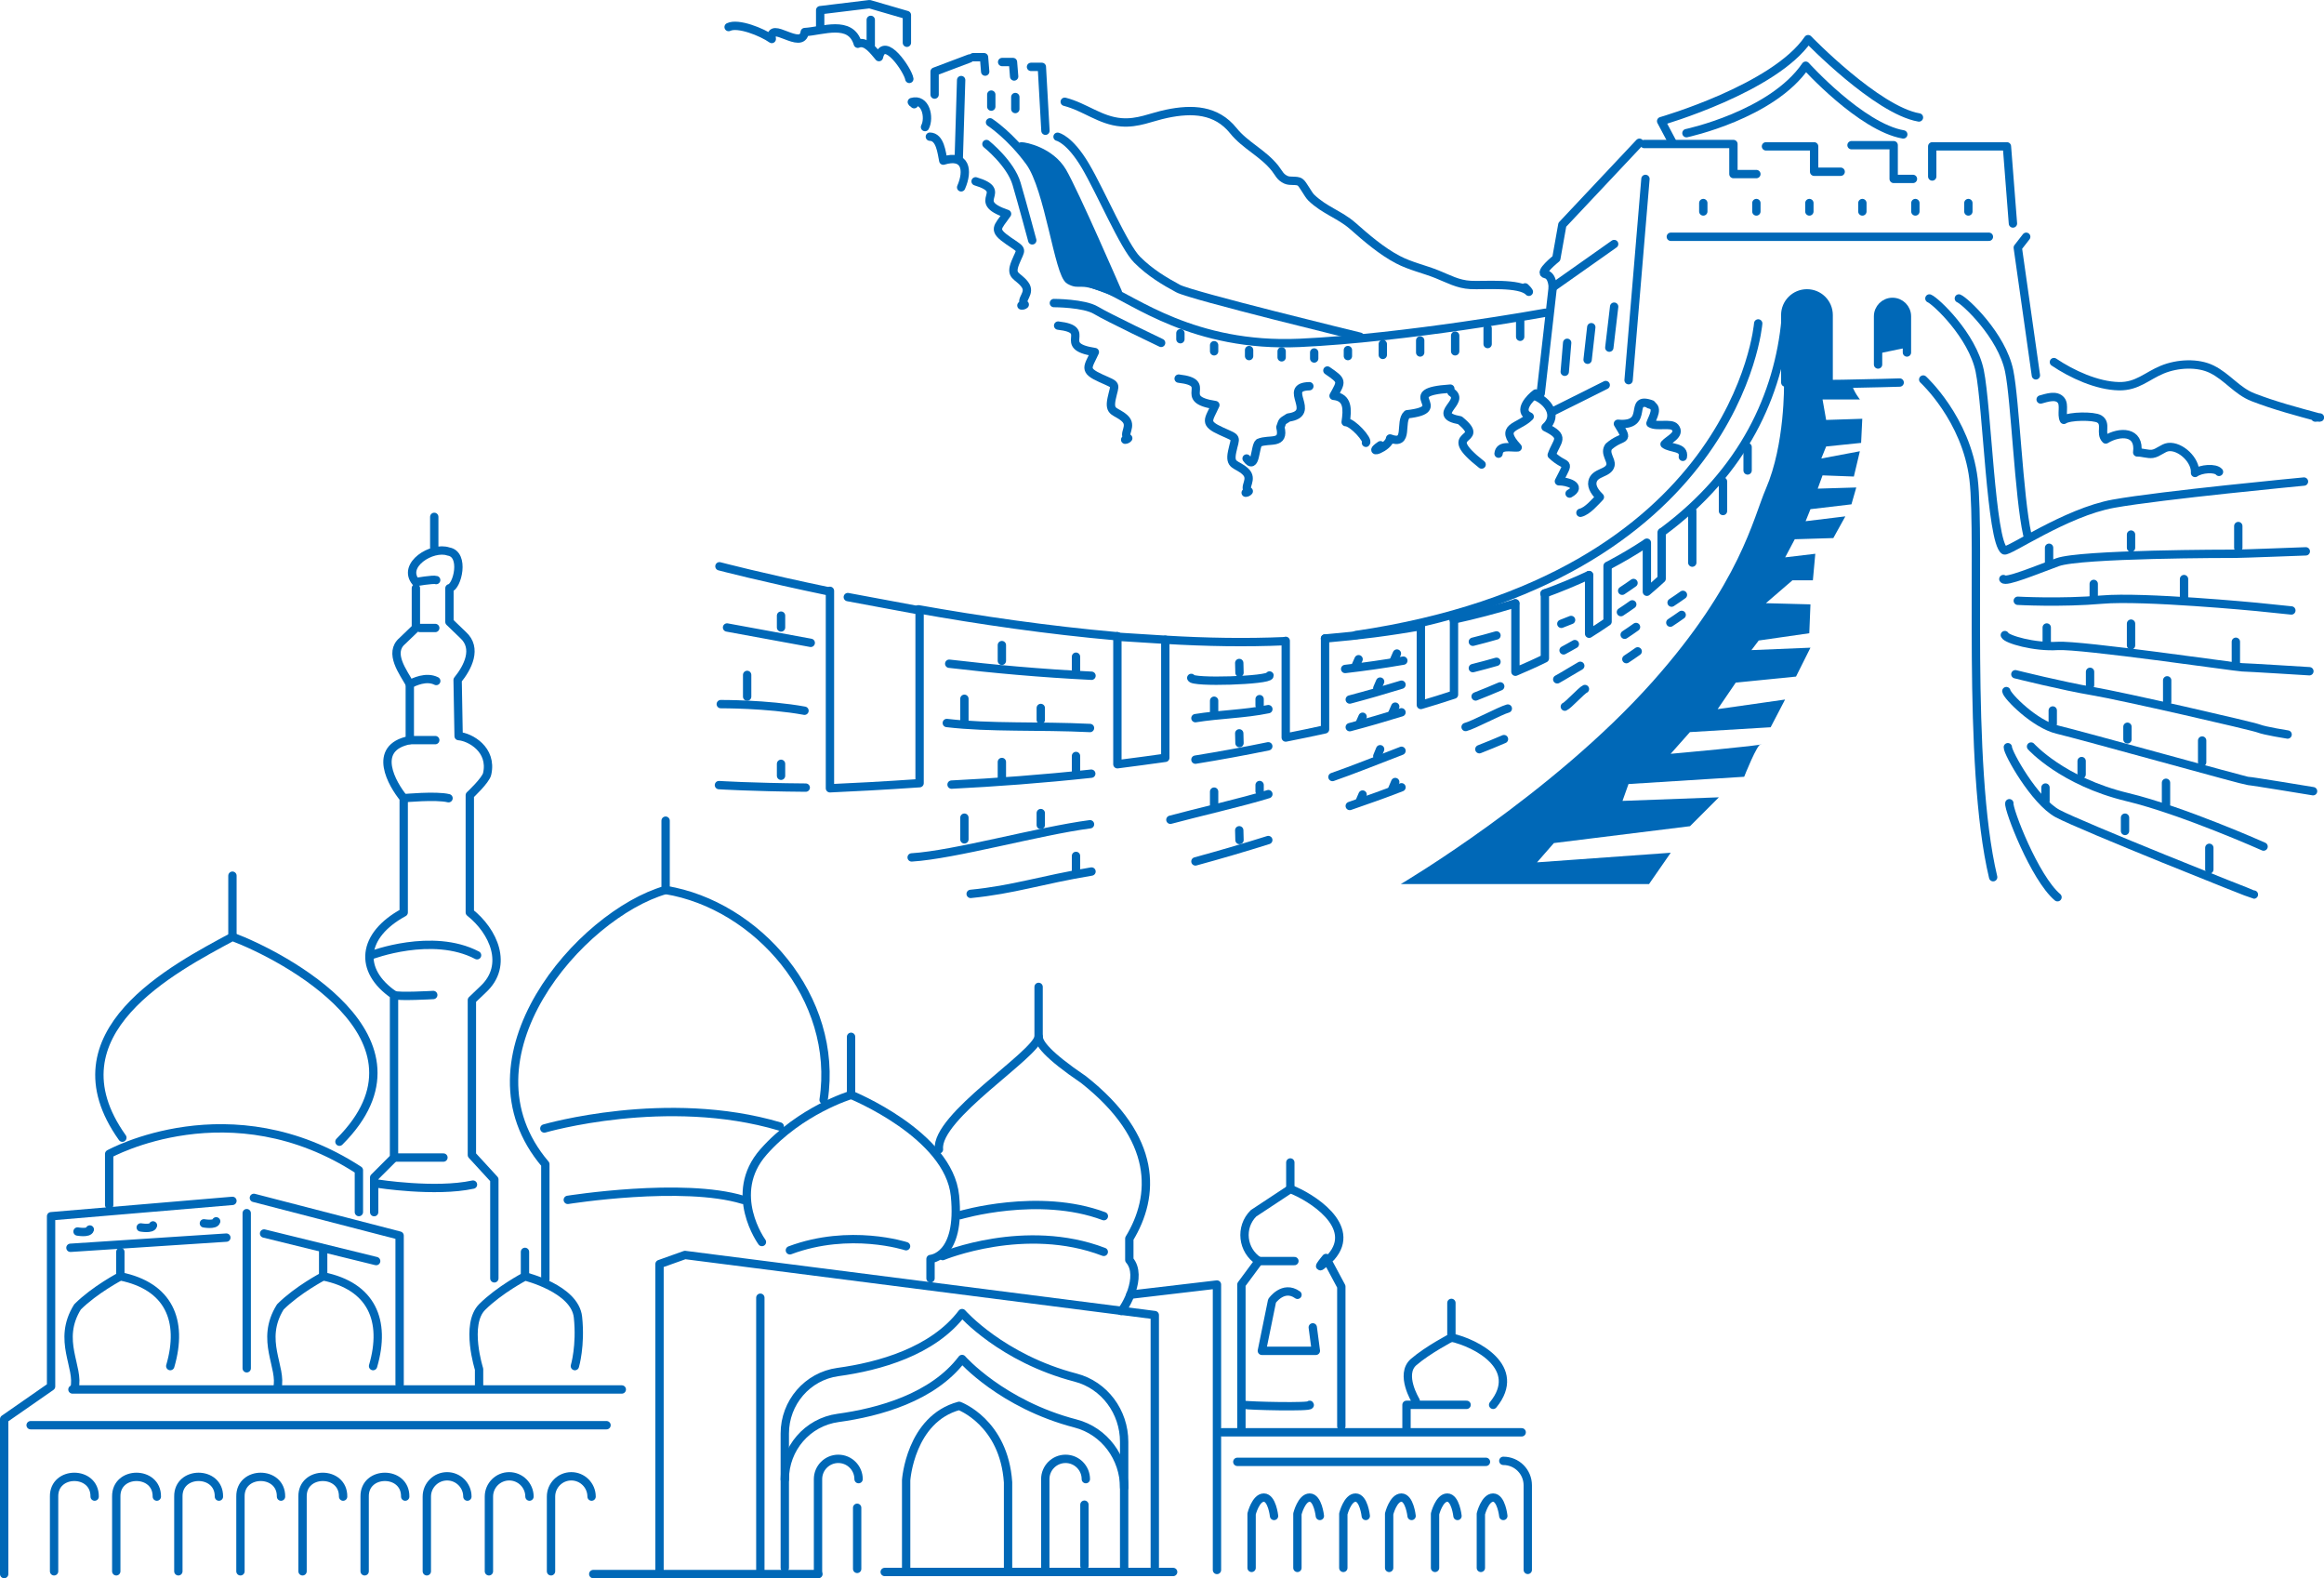 <?xml version="1.0" encoding="UTF-8"?><svg id="b" xmlns="http://www.w3.org/2000/svg" width="278.45" height="189.04" viewBox="0 0 278.45 189.04"><defs><style>.d{fill:#0068b7;}.e{fill:none;stroke:#0068b7;stroke-linecap:round;stroke-linejoin:round;}</style></defs><g id="c"><g><g><polyline class="e" points=".5 188.54 .5 169.98 6.12 166.07 6.12 145.68 27.85 143.84"/><path class="e" d="m13.08,144.33v-6.11s14.53-8.06,29.92,1.95v5.01"/><path class="e" d="m14.66,136.27c-8.97-12.58,6.27-20.31,13.19-24.06,5.91,2.21,25.2,12.18,12.82,24.54"/><line class="e" x1="27.85" y1="112.22" x2="27.85" y2="104.89"/><polyline class="e" points="30.42 143.48 47.88 148 47.88 165.82"/><path class="e" d="m44.83,145.19v-4.15l2.38-2.38s0-20.21,0-19.48c-4.32-2.96-3.86-7.16,1.16-9.89,0,0,0-14.04,0-13.68-1.34-1.62-3.95-6.04.73-6.96,0,0,0-6.72,0-6.72-.77-1.4-2.59-3.72-.89-5.16,0,0,1.62-1.56,1.62-1.56v-4.76"/><path class="e" d="m59.23,153.12v-11.84l-2.69-2.93v-18.56l1.36-1.3c3.09-2.88,1.22-6.96-1.61-9.2,0,0,0-14.04,0-14.04,0,0,1.93-1.8,2.08-2.56.66-2.92-2.05-4.42-3.42-4.52,0,0-.12-6.72-.12-6.72,1.22-1.5,2.41-3.81.64-5.4,0,0-1.62-1.56-1.62-1.56v-4.03c.94-.15,1.91-4.08-.12-4.4-1.94-.68-5.63,1.61-3.91,3.66,0,0,2.08-.37,2.44-.24"/><path class="e" d="m65.34,153.25v-13.8c-10.81-12.71,4.19-29.92,14.41-32.85,10.91,1.78,20.8,12.88,18.93,25.15"/><line class="e" x1="79.75" y1="106.6" x2="79.75" y2="98.3"/><path class="e" d="m44.46,114.42s7.33-2.81,12.7,0"/><path class="e" d="m48.37,95.61s3.91-.37,5.37,0"/><path class="e" d="m49.1,81.94c.49-.24,1.95-.98,3.17-.37"/><line class="e" x1="52.03" y1="65.57" x2="52.03" y2="61.91"/><path class="e" d="m45.19,141.77s6.96,1.1,11.48.12"/><line class="e" x1="47.21" y1="138.65" x2="53.13" y2="138.65"/><path class="e" d="m47.21,119.18c.55.24,4.7,0,4.7,0"/><line class="e" x1="49.1" y1="88.65" x2="52.15" y2="88.65"/><line class="e" x1="50.32" y1="75.22" x2="52.15" y2="75.22"/><path class="e" d="m65.22,135.17s14.65-4.27,28.21-.24"/><path class="e" d="m68.03,143.72s13.8-2.2,21,0"/><path class="e" d="m29.56,145.31s0,18.95,0,18.58"/><line class="e" x1="8.68" y1="166.43" x2="74.5" y2="166.43"/><line class="e" x1="3.67" y1="170.71" x2="72.67" y2="170.71"/><path class="e" d="m6.48,188.21v-8.95c-.05-3.15,4.9-3.15,4.86,0"/><path class="e" d="m13.93,188.21v-8.95c-.05-3.15,4.9-3.15,4.86,0"/><path class="e" d="m21.37,188.21v-8.95c-.05-3.15,4.9-3.15,4.86,0"/><path class="e" d="m28.81,188.21v-8.95c-.05-3.15,4.9-3.15,4.86,0"/><path class="e" d="m36.25,188.21v-8.95c-.05-3.15,4.9-3.15,4.86,0"/><path class="e" d="m43.69,188.21v-8.95c-.05-3.15,4.9-3.15,4.86,0"/><path class="e" d="m51.14,188.21v-8.95c0-1.34,1.09-2.43,2.43-2.43h0c1.34,0,2.43,1.09,2.43,2.43"/><path class="e" d="m58.58,188.21v-8.95c0-1.34,1.09-2.43,2.43-2.43h0c1.34,0,2.43,1.09,2.43,2.43"/><path class="e" d="m66.02,188.21v-8.95c0-1.34,1.09-2.43,2.43-2.43h0c1.34,0,2.43,1.09,2.43,2.43"/><path class="e" d="m98.01,188.21v-11.04c0-1.34,1.09-2.43,2.43-2.43h0c1.34,0,2.43,1.09,2.43,2.43"/><path class="e" d="m125.24,188.21v-11.04c0-1.34,1.09-2.43,2.43-2.43h0c1.34,0,2.43,1.09,2.43,2.43"/><polyline class="e" points="79.02 188.54 79.02 151.41 82.07 150.32 138.36 157.52 138.36 187.68"/><line class="e" x1="91.1" y1="188.41" x2="91.1" y2="155.44"/><path class="e" d="m94.03,187.8v-16.1c0-3.7,2.71-6.86,6.37-7.36,4.89-.67,11.37-2.44,14.87-7.06,0,0,4.75,5.43,13.61,7.73,3.46.9,5.81,4.11,5.81,7.68v15.36"/><path class="e" d="m108.57,187.8v-10.5s.49-7.33,6.35-8.91c0,0,5.37,1.95,5.86,9.16v10.26"/><path class="e" d="m94.03,177.2c0-3.7,2.71-6.86,6.37-7.36,4.89-.67,11.37-2.44,14.87-7.06,0,0,4.75,5.43,13.61,7.73,3.46.9,5.81,4.11,5.81,7.68"/><path class="e" d="m91.29,148.77s-4.21-5.78.18-10.78c4.4-5.01,10.5-6.84,10.5-6.84v-6.96"/><path class="e" d="m101.97,131.14s11.72,4.76,12.45,12.09-2.93,7.57-2.93,7.57v2.32"/><path class="e" d="m108.56,149.27s-6.72-2.2-13.92.49"/><line class="e" x1="102.7" y1="180.6" x2="102.7" y2="187.92"/><line class="e" x1="129.93" y1="180.23" x2="129.93" y2="187.56"/><line class="e" x1="71.08" y1="188.54" x2="98.06" y2="188.54"/><line class="e" x1="106" y1="188.29" x2="140.56" y2="188.29"/><polyline class="e" points="135.43 155.08 145.81 153.86 145.81 188.05"/><path class="e" d="m148.74,171.44v-17.58l2.08-2.81c-1.99-1.27-2.3-4.06-.63-5.72l4.41-2.91c2.44.92,8.13,4.45,4.89,8.14-2.56,2.44-.61.12-.61.12l1.83,3.42v16.73"/><path class="e" d="m149.11,168.27c.37.12,8.12.31,7.81,0"/><path class="e" d="m20.4,163.63c1.6-5.48-.19-9.58-5.98-10.75,0,0-3.05,1.59-5.13,3.66-2.52,4.03.28,7.24-.37,9.77"/><line class="e" x1="14.42" y1="152.88" x2="14.42" y2="149.95"/><path class="e" d="m44.7,163.63c1.6-5.48-.19-9.58-5.98-10.75,0,0-3.05,1.59-5.13,3.66-2.52,4.03.28,7.24-.37,9.77"/><line class="e" x1="38.72" y1="152.88" x2="38.72" y2="149.95"/><path class="e" d="m68.88,163.63s.73-2.44.37-5.86-6.35-4.88-6.35-4.88c0,0-3.05,1.59-5.13,3.66-2.08,2.08-.37,7.45-.37,7.45v2.32"/><line class="e" x1="62.9" y1="152.88" x2="62.9" y2="149.95"/><line class="e" x1="8.44" y1="149.46" x2="27.12" y2="148.24"/><path class="e" d="m9.29,147.51s1.34.24,1.47-.24"/><path class="e" d="m16.86,147.02s1.34.24,1.47-.24"/><path class="e" d="m24.43,146.53s1.34.24,1.47-.24"/><line class="e" x1="31.64" y1="147.75" x2="45.07" y2="151.05"/><path class="e" d="m157.29,158.99l.37,2.81h-6.47l1.22-5.98s1.34-1.95,3.05-.73"/><line class="e" x1="150.81" y1="151.05" x2="155.09" y2="151.05"/><line class="e" x1="154.6" y1="142.42" x2="154.6" y2="139.24"/><path class="e" d="m169.62,167.78s-1.95-3.17-.24-4.64,4.52-2.93,4.52-2.93v-4.15"/><path class="e" d="m173.89,160.21c2.97.64,8.64,3.61,5.01,8.06"/><polyline class="e" points="175.72 168.27 168.52 168.27 168.52 171.07"/><line class="e" x1="182.32" y1="171.56" x2="146.42" y2="171.56"/><line class="e" x1="148.25" y1="175.1" x2="178.04" y2="175.1"/><path class="e" d="m180.12,174.98h0c1.62,0,2.93,1.31,2.93,2.93v10.13"/><path class="e" d="m149.96,187.8v-6.47s.49-1.95,1.47-1.95,1.22,2.2,1.22,2.2"/><path class="e" d="m155.45,187.8v-6.47s.49-1.95,1.47-1.95,1.22,2.2,1.22,2.2"/><path class="e" d="m160.95,187.8v-6.47s.49-1.95,1.47-1.95,1.22,2.2,1.22,2.2"/><path class="e" d="m166.44,187.8v-6.47s.49-1.95,1.47-1.95,1.22,2.2,1.22,2.2"/><path class="e" d="m171.94,187.8v-6.47s.49-1.95,1.47-1.95,1.22,2.2,1.22,2.2"/><path class="e" d="m177.43,187.8v-6.47s.49-1.95,1.47-1.95,1.22,2.2,1.22,2.2"/><path class="e" d="m134.33,157.03c.37-.24,2.69-4.15.98-6.11v-2.56c3.1-5.1,3.46-11.99-5.49-19.05-4.41-2.99-5.37-4.4-5.37-5.13"/><path class="e" d="m112.5,137.67c-.42-3.93,11.67-11.33,11.94-13.48,0,0,0-5.98,0-5.98"/><path class="e" d="m112.95,150.45s9.9-4.11,19.3-.5"/><path class="e" d="m115.04,145.55s9.4-2.81,17.22.12"/></g><g><path class="e" d="m199.19,63.7c9.76-7.22,13.92-16.48,14.76-25.45"/><path class="e" d="m192.78,67.7c1.55-.82,3.01-1.68,4.36-2.57"/><path class="e" d="m190.38,68.89c-1.67.78-3.45,1.52-5.34,2.21"/><path class="e" d="m174.16,74.21c2.61-.57,5.06-1.22,7.37-1.93"/><path class="e" d="m170.25,74.99c-3.56.64-7.39,1.14-11.5,1.49"/><path class="e" d="m153.91,76.8c-4.55.2-9.38.12-14.27-.17l-5.57-.35"/><path class="e" d="m110.04,72.98c7.25,1.29,15.5,2.5,23.79,3.23"/><path class="e" d="m86.2,67.83s5.15,1.35,13.09,3"/><path class="e" d="m210.66,38.74s-2.46,30.56-48.23,37.33"/><path class="e" d="m231.17,35.75c.74.29,5.15,4.42,6.03,8.68.88,4.27,1.35,20.42,2.94,21.49.44.29,7.36-4.56,13.1-5.59s22.81-2.65,22.81-2.65"/><path class="e" d="m234.7,35.75c.74.29,5.15,4.42,6.03,8.68.72,3.5,1.15,15.01,2.17,19.61"/><path class="e" d="m230.43,45.46s5.15,4.71,6.03,11.92-.88,34.15,2.35,47.69"/><line class="e" x1="202.76" y1="67.39" x2="202.76" y2="61.21"/><line class="e" x1="206.44" y1="57.67" x2="206.44" y2="61.21"/><line class="e" x1="209.39" y1="56.35" x2="209.39" y2="53.55"/><path class="e" d="m99.44,70.77v23.65c2.75-.12,6.41-.31,10.74-.61v-20.69l-8.6-1.6"/><g><path class="e" d="m133.88,76.2v15.34c1.89-.24,3.81-.5,5.74-.77v-14.14"/><path class="e" d="m154.05,76.76v11.58c1.58-.31,3.15-.64,4.71-.98v-10.89"/><path class="e" d="m170.24,74.98v9.46c1.35-.4,2.68-.81,3.97-1.24v-9"/><path class="e" d="m181.57,72.26v8.2c1.22-.52,2.4-1.04,3.53-1.6v-7.79"/><path class="e" d="m190.4,68.88v7.03c.76-.47,1.49-.96,2.21-1.45v-6.67"/><path class="e" d="m197.32,65v5.88c.61-.51,1.19-1.03,1.77-1.56v-5.55"/></g><g><path class="e" d="m240.03,69.36c.29.43,3.75-1.01,6.5-2.02,2.74-1.01,20.64-1.01,21.37-1.01s8.37-.29,8.37-.29"/><path class="e" d="m240.21,76.07c.18.51,3.57,1.48,6.32,1.3,2.74-.18,21.55,2.56,22.09,2.56s8.08.47,8.08.47"/><path class="e" d="m240.39,82.78c.07.58,3.39,3.97,6.14,4.62s22.45,6.14,22.81,6.14,7.8,1.23,7.8,1.23"/><path class="e" d="m240.57,89.5c-.04.65,3.21,6.46,5.95,7.94,2.74,1.48,23.35,9.71,23.53,9.71"/><path class="e" d="m240.75,96.21c-.14.72,3.03,8.95,5.77,11.26"/></g><line class="e" x1="245.23" y1="75.16" x2="245.23" y2="77.01"/><line class="e" x1="245.51" y1="65.61" x2="245.51" y2="67.34"/><line class="e" x1="261.68" y1="69.36" x2="261.68" y2="71.96"/><line class="e" x1="268.18" y1="63.01" x2="268.18" y2="65.61"/><line class="e" x1="255.33" y1="74.7" x2="255.33" y2="77.3"/><line class="e" x1="255.33" y1="64.03" x2="255.33" y2="65.61"/><line class="e" x1="115.55" y1="83.7" x2="115.55" y2="86.3"/><line class="e" x1="89.52" y1="80.84" x2="89.52" y2="83.44"/><line class="e" x1="120.04" y1="77.27" x2="120.04" y2="79.15"/><line class="e" x1="120.04" y1="91.27" x2="120.04" y2="93.15"/><line class="e" x1="124.7" y1="84.8" x2="124.7" y2="86.22"/><line class="e" x1="93.58" y1="73.74" x2="93.58" y2="75.16"/><line class="e" x1="93.58" y1="91.49" x2="93.58" y2="92.92"/><line class="e" x1="145.47" y1="83.93" x2="145.47" y2="85.55"/><line class="e" x1="150.92" y1="83.74" x2="150.92" y2="84.49"/><line class="e" x1="128.92" y1="78.66" x2="128.92" y2="80.58"/><line class="e" x1="128.92" y1="90.55" x2="128.92" y2="92.47"/><line class="e" x1="148.48" y1="79.41" x2="148.51" y2="80.58"/><line class="e" x1="162.78" y1="78.96" x2="162.43" y2="79.75"/><line class="e" x1="167.37" y1="78.28" x2="167.02" y2="79.08"/><line class="e" x1="167.17" y1="84.64" x2="166.82" y2="85.44"/><line class="e" x1="165.36" y1="81.64" x2="165.02" y2="82.43"/><line class="e" x1="163.26" y1="85.85" x2="162.91" y2="86.64"/><line class="e" x1="148.48" y1="87.84" x2="148.51" y2="89.01"/><line class="e" x1="254.61" y1="97.94" x2="254.61" y2="99.53"/><line class="e" x1="245.08" y1="94.33" x2="245.08" y2="95.92"/><line class="e" x1="249.41" y1="91.16" x2="249.41" y2="92.75"/><line class="e" x1="250.42" y1="80.47" x2="250.42" y2="82.06"/><line class="e" x1="250.86" y1="69.94" x2="250.86" y2="71.52"/><line class="e" x1="254.9" y1="87.05" x2="254.9" y2="88.56"/><line class="e" x1="263.85" y1="88.7" x2="263.85" y2="91.3"/><line class="e" x1="264.71" y1="101.55" x2="264.71" y2="104.15"/><line class="e" x1="259.52" y1="93.76" x2="259.52" y2="96.35"/><line class="e" x1="259.66" y1="81.49" x2="259.66" y2="84.08"/><line class="e" x1="267.89" y1="76.87" x2="267.89" y2="79.46"/><line class="e" x1="245.95" y1="85.1" x2="245.95" y2="86.68"/><path class="e" d="m241.76,71.96s5.2.29,10.11-.14,18.48.87,18.48.87l4.19.43"/><path class="e" d="m241.47,80.76s5.77,1.44,9.24,2.02,19.2,4.19,19.92,4.48,3.46.72,3.46.72"/><path class="e" d="m243.35,89.42s3.75,4.19,11.55,6.06c6.61,1.59,16.31,5.92,16.31,5.92"/><line class="e" x1="195.13" y1="45.54" x2="197.15" y2="21.43"/><polyline class="e" points="197.01 17.25 207.69 17.25 207.69 20.85 210.44 20.85"/><polyline class="e" points="211.59 17.53 217.36 17.53 217.36 20.57 220.54 20.57"/><polyline class="e" points="221.84 17.39 226.89 17.39 226.89 21.43 229.2 21.43"/><polyline class="e" points="241.18 26.77 240.46 17.53 231.51 17.53 231.51 21.14"/><line class="e" x1="200.19" y1="28.36" x2="238.3" y2="28.36"/><polyline class="e" points="242.77 28.36 241.76 29.66 243.93 44.96"/><path class="e" d="m244.5,47.85c.74-.2,1.87-.61,2.44.09.47.57,0,1.71.34,2.35.67-.48,3.58-.5,4.24-.11.96.57.03,1.72.78,2.46,1.67-1.02,4.12-1.04,3.77,1.55.58-.02,1.28.25,1.83.17.69-.1,1.25-.73,1.9-.81,1.45-.17,3.31,1.57,3.2,3.1.71-.52,2.43-.65,2.87-.13"/><path class="e" d="m184.02,47.13c-.7.51-2.23,2.1-.74,2.77-1.34,1.38-3.8,1.14-1.44,3.69-.84.06-2.18-.35-2.29.75"/><path class="e" d="m173.91,46.98c1.78,1.15-2.61,2.71,1.01,3.36,3.47,2.82-2.75,1.1,2.6,5.3"/><path class="e" d="m173.77,46.55c-6.63.43.36,2.45-5.17,3.07-1,.9.31,3.79-2.05,2.9-.14,1.11-2.98,2.06-1.15.81"/><path class="e" d="m183.87,47.42c1.54.57,2.89,2.35,1.31,3.75,2.47,1.21,1.35,1.55.74,3.33,1.82,1.72,2.27.37.86,3.15.93-.03,2.92.56,1.28,1.47"/><path class="e" d="m189.36,61.42c.84-.19,1.78-1.32,2.33-1.88-.45-.43-1.04-1.14-.89-1.84.25-1.18,1.93-.96,2.16-1.97.15-.65-.77-1.44-.21-2.24,1.7-1.5,2.54-.41,1.1-2.73,3.97.36,1.07-3.39,4.02-2.33"/><path class="e" d="m197.59,48.43c1.29.27.4,1.56.16,2.28.73.47,2.47-.1,2.94.47.73.88-.78,1.46-1.25,2.02.75.58,2.4.26,2.19,1.52"/><path class="e" d="m159.04,44.38c1.84,1.26,1.71,1.26.74,3.03,1.76.18,1.67,1.64,1.45,3.15.85.01,2.78,2.18,2.43,2.48"/><path class="e" d="m156.88,46.26c-3.38.09,1.05,3.25-2.5,3.75-.82.54-.67.31-.97,1.16.53,2.18-1.34,1.32-2.58,1.87-.51.42-.34,3.46-1.47,1.88"/><path class="e" d="m116.89,21.72c4.23,1.27-.84,2.34,3.77,3.9-1.15,1.67-1.8,1.87.18,3.23,1.83,1.25,1.52.84.81,2.61-.67,1.68.27,1.48,1.13,2.6.83,1.08-.66,1.82,0,2.42-.11.1-.24.13-.4.11"/><path class="e" d="m126.78,39c4.39.5-.41,2.45,4.4,3.17-.83,1.84-1.44,2.16.75,3.15,2.02.91,1.65.56,1.26,2.43-.37,1.77.53,1.41,1.57,2.36,1,.92-.33,1.91.42,2.38-.09.11-.22.17-.37.18"/><path class="e" d="m141.22,45.35c4.39.5-.41,2.45,4.4,3.17-.83,1.84-1.44,2.16.75,3.15,2.02.91,1.65.56,1.26,2.43-.37,1.77.53,1.41,1.57,2.36s-.33,1.91.42,2.38c-.09.11-.22.17-.37.18"/><path class="e" d="m115.16,22.44c.9-2.06.53-4.02-2.14-3.2-.2-.94-.36-2.85-1.61-2.87"/><path class="e" d="m110.83,15.22c.59-1.12.09-3.49-1.58-3,.06.16.18.1.28.26"/><path class="e" d="m116.6,6.85h1.3l.14,1.73"/><path class="e" d="m120.07,7.43h1.3l.14,1.73"/><path class="e" d="m123.53,8.01h1.3l.43,7.65"/><polyline class="e" points="116.17 7 111.98 8.58 111.98 11.33"/><line class="e" x1="115.16" y1="9.59" x2="114.87" y2="19.11"/><path class="e" d="m118.62,14.65s2.45,1.59,4.76,4.76c2.31,3.18,3.46,13.43,4.76,14.15s1.01-.29,4.33,1.01,10.54,7.07,23.24,6.5,29.45-3.61,29.45-3.61"/><path class="e" d="m126.71,16.38s1.44.29,3.32,3.46c1.88,3.18,4.62,9.67,6.21,11.26,1.59,1.59,3.32,2.6,4.91,3.46s21.8,5.77,21.8,5.77"/><path class="e" d="m196.43,17.1l-9.24,9.82-.72,4.04s-2.17,1.73-1.3,1.88.87,1.59.87,1.59l-1.44,12.7"/><line class="e" x1="193.4" y1="29.23" x2="186.04" y2="34.42"/><line class="e" x1="192.39" y1="46.12" x2="186.04" y2="49.29"/><path class="e" d="m229.92,14.07c-5.05-.87-13.28-9.38-13.28-9.38-4.04,5.92-17.61,9.82-17.61,9.82l1.3,2.45"/><path class="e" d="m202.06,15.95s10.25-2.17,14.29-8.08c0,0,6.64,7.36,11.69,8.23"/><path class="e" d="m219.1,45.68v-7.94c0-1.44-1.16-2.6-2.6-2.6h0c-1.44,0-2.6,1.16-2.6,2.6v8.08c.14.43,13.71,0,13.71,0"/><path class="e" d="m225.02,43.66v-5.77c0-.96.78-1.73,1.73-1.73h0c.96,0,1.73.78,1.73,1.73v4.33"/><line class="e" x1="193.4" y1="36.73" x2="192.82" y2="41.64"/><line class="e" x1="190.66" y1="39.19" x2="190.22" y2="43.09"/><line class="e" x1="187.77" y1="41.06" x2="187.48" y2="44.53"/><line class="e" x1="204.08" y1="24.32" x2="204.08" y2="25.33"/><line class="e" x1="210.44" y1="24.32" x2="210.44" y2="25.33"/><line class="e" x1="216.79" y1="24.32" x2="216.79" y2="25.33"/><line class="e" x1="223.14" y1="24.32" x2="223.14" y2="25.33"/><line class="e" x1="229.49" y1="24.32" x2="229.49" y2="25.33"/><line class="e" x1="235.84" y1="24.32" x2="235.84" y2="25.33"/><path class="e" d="m122.38,17.53c.43,0,3.46.58,4.91,3.03,1.44,2.45,6.64,14.44,6.64,14.44"/><path class="e" d="m127.57,12.19c2.45.63,4.25,2.26,6.78,2.46,1.99.16,3.57-.63,5.44-1.02,3.06-.64,5.94-.51,7.98,2.02,1.43,1.78,3.55,2.68,4.99,4.49.49.62.6,1.07,1.33,1.4.52.23,1.25,0,1.68.28.34.22.93,1.45,1.34,1.85,1.58,1.53,3.42,2.03,4.97,3.39,1.63,1.44,3.46,3.02,5.41,4.04,1.46.77,3.13,1.13,4.66,1.74,1.4.56,2.52,1.21,4.04,1.29,1.59.09,5.94-.32,6.99.82-.12-.21-.27-.36-.45-.53"/><path class="e" d="m246.09,43.37c2.15,1.45,5.16,2.84,7.8,2.89,2.19.04,3.34-1.23,5.19-1.99s4.27-.86,5.93-.04c1.88.93,3.01,2.61,4.95,3.36,2.58,1,5.26,1.71,7.93,2.43.36-.04-.71-.02-.46,0"/><path class="e" d="m108.95,9.45c-.15-1.02-3.03-5.28-3.64-2.61-.6-.69-1.52-2.03-2.53-1.6-.86-2.92-4.25-1.51-6.36-1.4-.32,2.34-4.33-1.56-3.95.83-1.19-.84-4.05-1.98-5.17-1.43"/><polyline class="e" points="98.27 3.24 98.27 1.22 104.19 .5 108.66 1.8 108.66 5.12"/><line class="e" x1="104.33" y1="2.38" x2="104.33" y2="5.41"/><line class="e" x1="182.14" y1="38.47" x2="182.14" y2="40.34"/><line class="e" x1="178.24" y1="39.33" x2="178.24" y2="41.21"/><line class="e" x1="174.35" y1="40.2" x2="174.35" y2="42.08"/><line class="e" x1="170.16" y1="40.78" x2="170.16" y2="42.22"/><line class="e" x1="165.68" y1="41.21" x2="165.68" y2="42.51"/><line class="e" x1="161.5" y1="41.93" x2="161.5" y2="42.65"/><line class="e" x1="157.46" y1="42.22" x2="157.46" y2="42.94"/><line class="e" x1="153.56" y1="42.08" x2="153.56" y2="42.8"/><line class="e" x1="149.66" y1="41.93" x2="149.66" y2="42.65"/><line class="e" x1="145.47" y1="41.35" x2="145.47" y2="42.08"/><line class="e" x1="141.43" y1="39.91" x2="141.43" y2="40.63"/><line class="e" x1="118.77" y1="11.33" x2="118.77" y2="12.77"/><line class="e" x1="121.65" y1="11.62" x2="121.65" y2="13.06"/><path class="e" d="m187.07,74.72c.39-.15.78-.3,1.17-.46"/><path class="e" d="m187.49,84.64c.39-.15,2.02-1.95,2.41-2.11"/><path class="e" d="m176.47,76.87c.95-.24,1.9-.49,2.83-.76"/><path class="e" d="m176.47,80.03c.95-.24,1.9-.49,2.83-.76"/><path class="e" d="m161.17,80.13c2.34-.27,4.66-.6,6.97-1"/><path class="e" d="m142.73,81.2c.02.61,9.4.31,9.38-.29"/><path class="e" d="m113.73,79.5c5.17.61,10.94,1.14,17.05,1.44"/><path class="e" d="m113.44,86.6c5.17.61,11.04.3,17.16.6"/><line class="e" x1="115.55" y1="97.94" x2="115.55" y2="100.54"/><line class="e" x1="124.7" y1="97.39" x2="124.7" y2="98.82"/><path class="e" d="m109.23,102.7c5.17-.32,15.26-3.17,21.37-3.97"/><path class="e" d="m87.11,75.16s5.54,1.02,10.03,1.84"/><path class="e" d="m86.36,84.34s5.54-.03,10.03.79"/><path class="e" d="m194.21,73.32c.46-.3.91-.61,1.36-.93"/><path class="e" d="m194.66,76.03c.46-.3.91-.61,1.36-.93"/><path class="e" d="m194.86,78.95c.46-.3.91-.61,1.36-.93"/><path class="e" d="m200.13,74.58c.46-.3.91-.61,1.36-.93"/><path class="e" d="m200.28,72.18c.46-.3.91-.61,1.36-.93"/><path class="e" d="m194.36,70.76c.46-.3.91-.61,1.36-.93"/><path class="e" d="m187.34,77.9c.55-.29.81-.45,1.35-.75"/><path class="e" d="m186.58,81.37c.55-.29,2.22-1.32,2.76-1.62"/><path class="e" d="m176.8,83.42c.99-.39,1.98-.79,2.95-1.21"/><path class="e" d="m175.6,87.08c.95-.24,4.12-1.95,5.06-2.21"/><path class="e" d="m177.25,89.74c.99-.39,1.98-.79,2.95-1.21"/><path class="e" d="m161.72,87.1c2.08-.55,4.16-1.15,6.2-1.78"/><path class="e" d="m161.72,83.79c2.08-.55,4.16-1.15,6.2-1.78"/><line class="e" x1="167.17" y1="93.67" x2="166.82" y2="94.49"/><line class="e" x1="165.36" y1="89.74" x2="165.02" y2="90.57"/><line class="e" x1="163.26" y1="95.17" x2="162.91" y2="95.99"/><path class="e" d="m161.72,96.54c2.08-.71,4.16-1.45,6.2-2.24"/><path class="e" d="m159.65,93.07c2.08-.71,6.22-2.35,8.27-3.14"/><path class="e" d="m143.23,90.99c2.9-.47,5.81-1,8.73-1.6"/><path class="e" d="m143.23,86.02c2.9-.47,5.82-.48,8.74-1.08"/><line class="e" x1="145.47" y1="94.82" x2="145.47" y2="96.44"/><line class="e" x1="150.92" y1="94.03" x2="150.92" y2="94.79"/><line class="e" x1="148.48" y1="99.45" x2="148.51" y2="100.62"/><path class="e" d="m143.23,103.18c2.9-.79,5.81-1.64,8.73-2.56"/><path class="e" d="m140.23,98.19c2.9-.79,8.82-2.15,11.74-3.07"/><path class="e" d="m114.01,93.98c5.18-.26,10.83-.67,16.74-1.31"/><line class="e" x1="128.92" y1="102.52" x2="128.92" y2="104.44"/><path class="e" d="m116.3,107.07c5.17-.51,8.36-1.66,14.48-2.68"/><path class="e" d="m86.14,94.04s3.92.25,10.4.3"/><path class="d" d="m221.84,45.97c.29,1.01,1.01,1.88,1.01,1.88h-4.48l.43,2.45,4.33-.14-.14,2.89-4.19.43-.58,1.44,4.62-.87-.72,3.03-3.75-.14-.58,1.59,4.62-.14-.58,2.02-4.91.58-.58,1.44,4.76-.58-1.44,2.6-4.62.14-1.15,2.17,3.61-.43-.29,3.18h-2.45l-3.18,2.74,5.34.14-.14,3.46-6.06.87-.87,1.15,7.07-.29-1.73,3.46-7.22.72-2.17,3.18,8.08-1.15-1.73,3.32-9.67.58-2.31,2.6s11.26-1.01,10.83-1.15-2.02,3.9-2.02,3.9l-13.86.87-.72,2.02,11.55-.43-3.46,3.46-16.31,2.02-2.02,2.31,16.02-1.15-2.6,3.75h-29.74s18.05-10.64,30.17-24.25c10.54-11.84,12.03-19.53,13.57-23.1,2.31-5.34,2.17-12.56,2.17-12.56h8.08Z"/><path class="d" d="m219.1,45.68v-7.94c0-1.44-1.16-2.6-2.6-2.6h0c-1.44,0-2.6,1.16-2.6,2.6v8.08c.14.43,13.71,0,13.71,0l-8.52-.14Z"/><path class="d" d="m225.02,42.36v-4.48c0-.96.78-1.73,1.73-1.73h0c.96,0,1.73.78,1.73,1.73v3.75l-3.46.72Z"/><path class="e" d="m118.19,17.25s2.89,2.31,3.61,4.76,1.88,6.78,1.88,6.78"/><path class="e" d="m126.27,36.3s3.61,0,5.05.87c1.44.87,7.8,3.9,7.8,3.9"/><path class="d" d="m121.65,17.53s3.32-.14,5.05,2.02c1.43,1.79,4.14,7.74,5.49,10.97.19.46,2.5,5.31,2.02,5.2l-4.09-1.44c-1.57-.36-2.81-1.55-3.22-3.1l-2.76-10.35c-.02-.08-.06-.15-.11-.21l-2.38-3.08Z"/></g></g></g></svg>